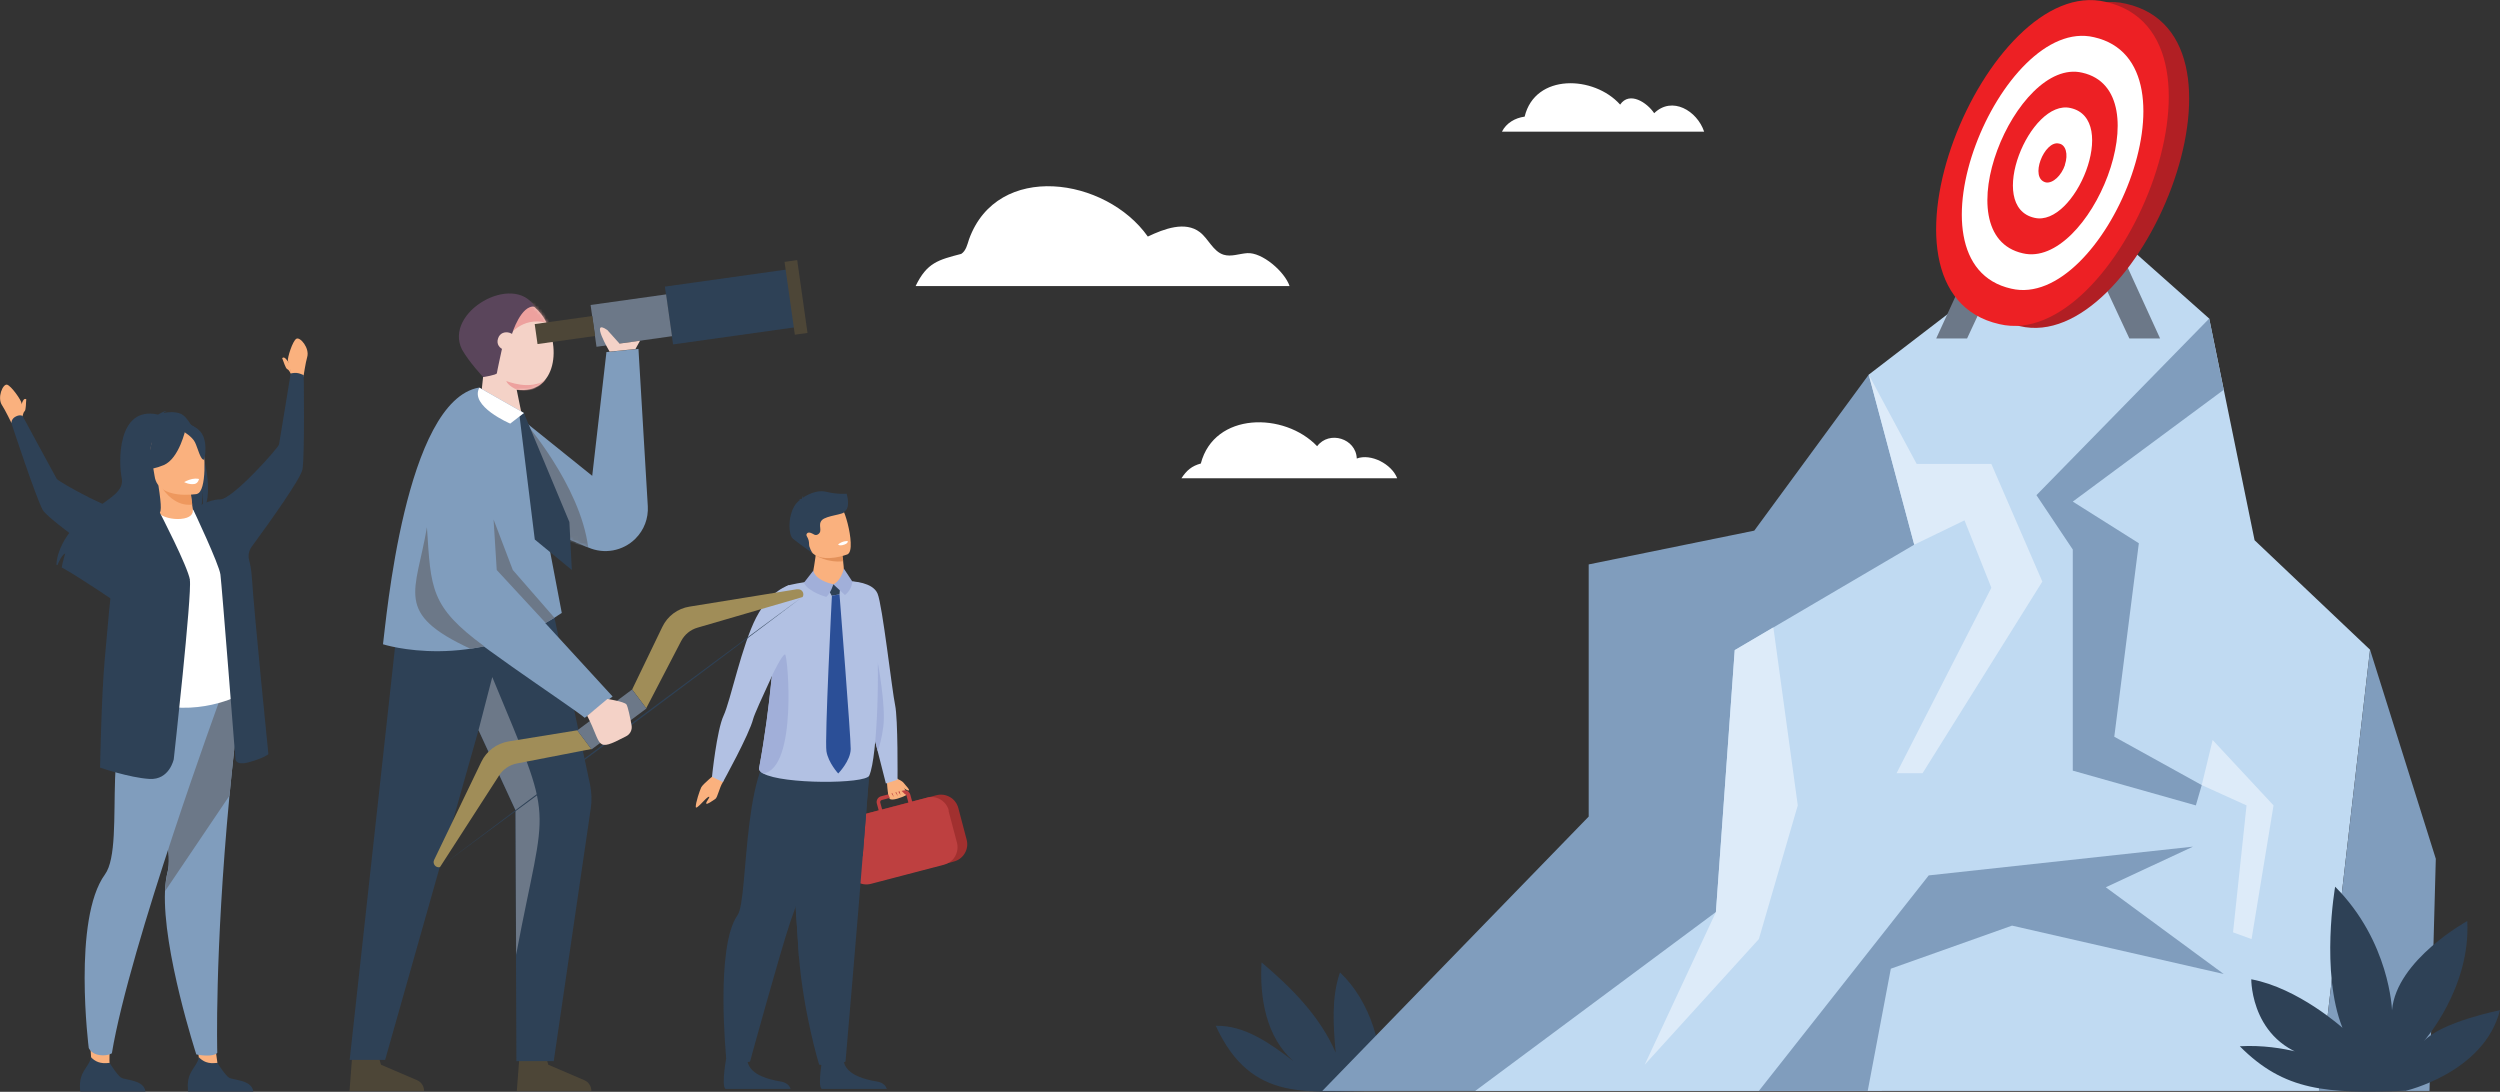 <svg width="790" height="345" viewBox="0 0 790 345" fill="none" xmlns="http://www.w3.org/2000/svg">
<rect x="0" y="0" width="790" height="345" fill="#333333" stroke="none"/>
<g clip-path="url(#clip0_64_25118)">
<path d="M283.618 246.054C283.618 246.054 287.384 250.712 286.204 251.345C285.025 251.978 281.893 253.154 281.167 252.43C280.441 251.706 280.214 246.189 280.214 246.189L283.618 246.054Z" fill="#FAB17E"/>
<path d="M283.437 246.099C283.437 246.099 284.979 246.642 285.569 247.41C286.159 248.224 287.521 249.445 287.203 249.762C286.885 250.078 284.934 248.586 284.934 248.586L283.437 246.054V246.099Z" fill="#FAB17E"/>
<path d="M269.324 183.738C269.324 183.738 273.589 223.217 273.952 224.347C274.043 224.573 274.361 225.839 274.86 227.648C275.541 230.226 276.494 233.889 277.356 237.416C278.717 242.707 279.942 247.591 279.942 247.591L283.618 246.37C283.618 246.37 283.8 227.196 282.847 222.764C281.894 218.332 278.853 191.199 277.31 187.581C275.767 183.918 269.278 183.738 269.278 183.738H269.324Z" fill="#B2C1E3"/>
<path d="M295.9 251.294L272.68 257.364C269.65 258.157 267.838 261.247 268.633 264.267L271.27 274.283C272.065 277.303 275.166 279.109 278.196 278.317L301.415 272.246C304.446 271.454 306.258 268.364 305.463 265.344L302.826 255.327C302.031 252.307 298.93 250.502 295.9 251.294Z" fill="#A1302F"/>
<path d="M299.727 256.183L302.404 266.313C302.904 268.258 302.314 270.293 301.043 271.649C300.589 272.102 300.09 272.509 299.5 272.78C299.137 272.961 298.774 273.097 298.366 273.232L275.222 279.292C272.182 280.106 269.051 278.252 268.28 275.222L265.602 265.092C264.831 262.062 266.646 258.942 269.686 258.173L277.673 256.093L277.083 253.922C276.811 252.927 277.401 251.887 278.444 251.616L279.307 251.39L284.162 250.124L285.387 249.807C285.887 249.671 286.386 249.762 286.794 249.988C287.248 250.259 287.52 250.666 287.656 251.119L288.246 253.289L292.875 252.068C292.875 252.068 293.238 251.978 293.419 251.933C295.28 251.616 297.095 252.294 298.366 253.561C299.046 254.239 299.546 255.098 299.818 256.093L299.727 256.183ZM278.762 255.822L287.066 253.651L286.476 251.48C286.386 251.119 285.977 250.892 285.614 250.983L283.527 251.526L279.715 252.52L278.671 252.792C278.671 252.792 278.535 252.837 278.49 252.882C278.217 253.018 278.081 253.334 278.172 253.651L278.762 255.822Z" fill="#BE4040"/>
<path d="M281.394 252.52C281.394 252.52 280.35 250.802 280.759 250.169C281.167 249.581 282.529 251.978 282.529 251.978C282.529 251.978 281.576 249.943 281.939 249.581C282.302 249.219 283.754 251.616 283.754 251.616C283.754 251.616 282.846 249.626 283.164 249.536C283.482 249.445 284.571 251.209 284.571 251.209C284.571 251.209 284.026 249.717 284.525 249.762C285.024 249.852 286.159 251.209 286.159 251.209L281.44 252.475L281.394 252.52Z" fill="#FAB17E"/>
<path d="M274.86 227.603C275.541 230.181 276.493 233.844 277.356 237.371C277.946 235.743 278.672 233.166 279.125 229.638C279.988 223.126 277.356 209.198 277.356 209.198L274.814 227.603H274.86Z" fill="#A1AFD9"/>
<path d="M226.214 244.426C226.214 244.426 222.084 247.772 221.585 248.812C221.086 249.852 219.815 253.696 219.861 254.963C219.906 256.184 222.992 252.114 223.899 251.797C224.807 251.48 222.946 253.47 223.173 253.922C223.4 254.375 225.306 252.928 226.032 252.475C226.758 252.023 227.303 248.903 228.392 247.23C229.481 245.556 226.168 244.516 226.168 244.516L226.214 244.426Z" fill="#FAB17E"/>
<path d="M280.169 344.095H259.658C258.206 343.101 260.066 333.378 260.066 333.378C260.066 333.378 265.648 331.252 266.646 335.548C267.599 339.845 273.771 341.201 277.038 341.744C279.261 342.106 279.987 343.327 280.214 344.05L280.169 344.095Z" fill="#2E4156"/>
<path d="M249.765 344.095H229.254C227.802 343.101 229.662 333.378 229.662 333.378C229.662 333.378 235.244 331.252 236.242 335.548C237.195 339.845 243.367 341.201 246.634 341.744C248.858 342.106 249.584 343.327 249.811 344.05L249.765 344.095Z" fill="#2E4156"/>
<path d="M274.633 245.059C274.633 245.059 273.725 256.5 272.636 270.293C271.184 289.015 267.191 335.413 267.191 335.413C267.191 335.413 264.604 337.629 258.841 336.408C258.841 336.408 253.94 320.399 252.442 302.129C252.442 301.813 252.397 301.541 252.397 301.225C251.036 282.638 248.903 243.476 248.903 243.476L274.678 245.059H274.633Z" fill="#2E4156"/>
<path d="M274.95 241.125C274.95 241.125 273.725 256.545 272.636 270.338L252.442 302.174C252.442 301.858 252.397 301.587 252.397 301.27C251.036 282.684 248.903 243.521 248.903 243.521L274.95 241.17V241.125Z" fill="#2E4156"/>
<path d="M269.097 241.124C269.097 241.124 254.439 277.438 249.765 291.231C246.453 301.044 237.014 335.458 237.014 335.458C237.014 335.458 232.93 336.679 229.481 334.282C229.481 334.282 225.987 299.145 233.066 289.196C236.832 283.95 234.019 234.522 249.221 234.115C264.423 233.708 269.097 241.124 269.097 241.124Z" fill="#2E4156"/>
<path d="M241.189 244.426C247.315 247.863 273.453 247.772 274.678 245.104C277.401 239.089 278.082 208.519 276.766 199.113C276.766 199.113 276.085 184.687 274.678 185.32C265.013 180.889 249.357 184.913 249.357 184.913C245.137 186.134 245.5 195.767 244.32 209.243C244.184 210.961 244.002 212.77 243.821 214.669C243.004 222.99 241.779 232.577 239.918 242.662C239.782 243.34 240.281 243.928 241.189 244.426Z" fill="#B2C1E3"/>
<path d="M256.572 183.285C256.754 185.863 260.112 185.592 264.151 184.642C268.189 183.738 266.737 181.341 266.737 181.341C266.737 181.341 266.692 179.487 266.419 177.316C266.329 176.502 266.193 175.688 266.056 174.829C265.966 174.422 265.92 174.015 265.83 173.653C265.285 171.392 257.707 173.563 257.797 174.196C257.934 175.824 256.754 181.25 256.572 183.285Z" fill="#FAB17E"/>
<path d="M265.285 187.808L265.602 184.235L261.11 185.094L262.834 188.26L265.285 187.808Z" fill="#2E4156"/>
<path d="M266.646 179.668L269.324 183.738C269.324 183.738 269.324 186.225 267.009 188.034L263.333 184.642C263.333 184.642 265.693 183.738 266.646 179.668Z" fill="#A1AFD9"/>
<path d="M263.333 184.642C263.333 184.642 262.562 187.355 261.11 188.622C261.11 188.622 255.392 187.084 254.031 184.145L257.026 180.301C257.026 180.301 257.162 183.195 263.379 184.642H263.333Z" fill="#A1AFD9"/>
<path d="M257.752 175.507C257.752 175.507 261.382 177.904 266.465 177.361C266.374 176.547 266.238 175.733 266.102 174.874C265.103 174.648 264.287 174.467 264.287 174.467L257.797 175.507H257.752Z" fill="#E3915A"/>
<path d="M255.438 172.749C257.207 177.633 263.742 176.412 266.51 175.598C267.281 175.371 267.781 175.191 267.781 175.191C268.643 174.784 268.915 173.336 268.824 171.437C268.688 167.729 267.191 162.483 266.374 161.217C265.103 159.318 262.97 157.373 256.663 160.086C250.355 162.8 253.169 166.508 255.483 172.794L255.438 172.749Z" fill="#FAB17E"/>
<path d="M250.537 170.216C252.533 171.844 256.799 174.829 256.799 174.829C256.799 174.829 256.3 174.286 255.755 172.658C255.71 172.477 255.664 172.206 255.664 171.935C255.664 171.121 255.483 170.352 255.075 169.674C254.802 169.267 254.712 168.814 255.075 168.498C255.619 168 256.527 168.498 257.162 168.86C257.57 169.131 258.07 169.131 258.478 168.86C260.157 167.819 258.296 165.92 259.703 164.383C261.11 162.845 267.055 162.619 266.828 161.624C268.87 160.493 267.599 156.243 267.554 156.016C267.554 156.016 264.604 156.288 260.974 155.383C258.024 154.66 254.712 156.559 253.668 157.328C253.668 157.147 253.668 156.876 253.849 156.604C253.849 156.604 253.396 157.057 253.396 157.554C253.35 157.599 253.35 157.644 253.35 157.644C253.35 157.644 252.76 157.644 252.397 157.871C252.397 157.871 252.669 157.78 252.76 157.961C252.76 157.961 252.76 157.961 252.806 157.961C248.812 160.765 248.903 168.86 250.537 170.216Z" fill="#2E4156"/>
<path d="M264.831 172.025C264.831 172.025 265.149 172.658 266.737 172.116C266.737 172.116 268.098 171.709 267.871 170.985C267.871 170.985 266.419 170.804 264.831 172.025Z" fill="white"/>
<path d="M265.285 187.808C265.285 187.808 268.87 232.939 268.824 236.693C268.779 240.446 264.876 244.426 264.876 244.426C264.876 244.426 261.745 241.034 261.155 237.416C260.565 233.799 262.88 188.26 262.88 188.26L265.33 187.808H265.285Z" fill="#2B4F97"/>
<path d="M249.357 184.913C249.357 184.913 243.594 186.315 239.01 195.043C234.427 203.816 230.842 221.453 228.664 226.111C226.486 230.769 224.988 245.466 224.988 245.466L228.437 247.139C228.437 247.139 236.787 232.08 238.012 227.151C238.693 224.483 248.903 203.138 248.903 203.138L249.402 184.913H249.357Z" fill="#B2C1E3"/>
<path d="M241.189 244.426C252.08 242.843 248.949 206.937 248.086 206.801C247.224 206.665 244.093 213.222 244.093 213.222L243.775 214.67C242.959 222.99 241.733 232.578 239.873 242.662C239.737 243.34 240.236 243.928 241.143 244.426H241.189Z" fill="#A1AFD9"/>
<path d="M63.258 337.267L62.079 328.675L67.116 324.469L68.704 335.865L63.258 337.267Z" fill="#FAB17E"/>
<path d="M80.003 344.955H59.446C59.446 344.955 58.947 341.834 60.036 339.483C61.08 337.222 62.668 335.82 62.804 334.056C64.12 335.413 65.709 336.272 68.704 335.865C69.067 336.453 71.063 339.618 72.288 340.478C73.65 341.427 79.594 341.111 80.048 344.955H80.003Z" fill="#2E4156"/>
<path d="M75.873 221.046C74.512 231.809 73.423 241.984 72.515 251.435C67.751 301.858 68.658 332.654 68.658 332.654C68.658 332.654 68.295 333.559 65.346 333.559C63.666 333.559 62.033 333.197 62.033 333.197C62.033 333.197 51.324 300.275 52.14 281.553C52.231 279.292 52.503 277.257 52.957 275.494C55.544 265.906 43.473 229.277 56.587 215.619C69.702 201.962 76.418 216.117 75.828 221.046H75.873Z" fill="#809DBD"/>
<path d="M75.874 221.046C74.512 231.809 73.423 241.984 72.515 251.435L52.186 281.553C52.276 279.292 52.549 277.257 53.002 275.494C55.589 265.906 43.518 229.277 56.633 215.619C69.747 201.962 76.463 216.117 75.874 221.046Z" fill="#6C7888"/>
<path d="M92.028 118.346C92.028 118.346 91.529 115.904 90.985 114.005C90.758 113.191 92.437 107.719 93.662 107.041C94.842 106.363 97.928 110.026 97.065 112.875C96.612 114.322 95.886 119.025 95.886 119.025L92.074 118.346H92.028Z" fill="#FAB17E"/>
<path d="M92.028 118.346C92.028 118.346 91.393 116.899 90.803 116.673C90.213 116.447 89.578 114.095 89.169 113.191C89.169 113.191 89.578 112.603 90.304 113.372C90.758 113.824 91.711 115.226 91.711 115.226L92.028 118.346Z" fill="#FAB17E"/>
<path d="M7.261 126.622C7.125 126.893 6.943 127.346 6.807 127.798C6.807 127.662 6.807 127.572 6.807 127.436C6.807 126.577 3.54 121.874 2.224 121.557C0.908 121.241 -0.998 125.672 0.681 128.114C1.543 129.381 3.63 133.677 3.63 133.677L7.079 131.913C7.079 131.913 7.261 130.375 7.76 129.968C8.259 129.561 8.168 127.165 8.304 126.17C8.304 126.17 7.715 125.718 7.261 126.667V126.622Z" fill="#FAB17E"/>
<path d="M28.816 334.689C28.543 331.931 28.453 324.65 28.453 324.65C28.453 324.65 35.895 322.298 35.623 323.926C34.261 331.886 34.624 335.865 34.624 335.865L31.629 337.674L28.816 334.735V334.689Z" fill="#FAB17E"/>
<path d="M69.656 220.549C69.656 220.549 40.977 298.873 35.35 332.835C35.35 332.835 34.034 333.74 31.584 333.423C28.816 333.107 28.044 331.162 28.044 331.162C28.044 331.162 22.871 290.462 33.172 276.308C40.251 266.585 30.131 223.94 46.604 220.503C63.077 217.066 69.656 220.503 69.656 220.503V220.549Z" fill="#809DBD"/>
<path d="M64.574 145.208V145.118C64.393 144.44 64.211 143.761 64.03 143.083C63.44 141.003 62.714 139.058 61.942 137.34C61.489 136.345 61.035 135.44 60.581 134.626C60.49 134.491 60.445 134.4 60.354 134.265C59.265 132.41 58.085 131.144 57.087 130.737C55.226 130.014 53.139 130.195 51.687 130.511C52.004 130.059 52.73 129.833 52.73 129.833C51.823 129.833 49.962 131.009 49.962 131.009C36.757 128.069 37.529 146.701 38.436 150.906C39.344 155.112 35.078 157.192 29.088 161.488C17.653 169.719 17.834 178.447 17.834 178.447C17.925 178.447 18.061 178.537 18.152 178.582C18.606 177.452 19.604 175.326 20.602 174.874C20.602 174.964 19.74 177.723 19.513 179.306C21.238 180.256 23.688 181.748 26.275 183.421C29.769 185.637 33.626 188.215 36.757 190.34C36.621 189.481 36.485 188.26 36.666 187.581L37.665 190.611L37.801 191.018C39.797 192.375 41.34 193.415 42.112 193.958C42.203 194.003 42.248 194.048 42.339 194.093C42.566 194.274 42.702 194.32 42.702 194.32C42.429 193.234 43.609 190.431 45.515 186.903C45.651 186.677 45.788 186.406 45.924 186.134C46.559 185.004 47.24 183.828 48.011 182.607C48.283 182.155 48.556 181.748 48.828 181.296C49.055 180.934 49.282 180.572 49.509 180.21C50.053 179.351 50.643 178.492 51.233 177.587C52.776 175.326 54.41 173.065 55.998 171.03C58.312 168.046 60.626 165.423 62.532 163.749C62.578 163.614 62.668 163.478 62.714 163.342C63.032 162.664 63.258 161.895 63.44 161.081C63.485 160.855 63.531 160.629 63.576 160.358C64.075 157.871 64.075 155.383 64.075 154.795C64.211 157.237 64.166 159.046 63.984 160.403C63.984 160.72 63.894 160.991 63.848 161.262C63.758 161.85 63.621 162.348 63.485 162.755C63.803 162.348 64.075 161.941 64.302 161.488C64.484 161.172 64.62 160.855 64.756 160.539C66.299 156.604 65.89 150.725 64.529 145.254L64.574 145.208Z" fill="#2E4156"/>
<path d="M62.078 164.066C62.078 164.066 58.403 166.779 55.226 166.418C52.231 166.056 49.826 162.619 49.871 162.619C51.051 162.212 51.142 160.493 50.053 153.348H50.597L60.081 153.846C60.081 153.846 60.308 156.785 60.717 159.499C61.034 161.805 61.534 163.93 62.078 164.111V164.066Z" fill="#FAB17E"/>
<path d="M60.127 153.801C60.127 153.801 60.354 156.74 60.763 159.453C55.589 160.086 52.141 155.79 50.643 153.348L60.127 153.801Z" fill="#EE985E"/>
<path d="M49.509 152.489C49.509 152.489 46.151 148.645 44.971 145.073C44.109 142.54 44.018 132.682 53.956 132.637C53.956 132.637 56.815 132.501 59.764 133.903C62.079 135.033 65.618 137.611 63.44 146.565L62.986 149.55L49.554 152.534L49.509 152.489Z" fill="#2E4156"/>
<path d="M77.053 219.011C77.053 219.011 64.665 226.337 49.145 222.584C48.964 222.584 36.349 220.549 36.349 220.549C36.575 219.961 38.209 210.238 38.391 209.695C41.159 202.595 46.196 164.157 50.371 162.257C51.46 163.433 54.5 164.202 57.132 163.976C60.172 163.704 61.171 162.393 60.899 160.991C64.257 162.574 66.798 164.021 66.798 164.021C69.838 168.588 76.963 218.966 76.963 218.966L77.053 219.011Z" fill="white"/>
<path d="M62.215 156.107C62.215 156.107 50.008 158.142 48.873 150.545C47.739 142.947 45.379 138.109 53.139 136.481C60.898 134.853 62.85 137.566 63.848 139.963C64.847 142.405 65.391 155.338 62.26 156.062L62.215 156.107Z" fill="#FAB17E"/>
<path d="M58.675 135.486C58.675 135.486 56.678 144.892 51.732 146.972C46.786 149.052 44.381 148.012 44.381 148.012C44.381 148.012 47.875 144.304 47.875 138.742C47.875 138.742 55.589 131.642 58.721 135.486H58.675Z" fill="#2E4156"/>
<path d="M57.949 136.345C57.949 136.345 60.762 137.973 61.624 139.782C62.532 141.636 63.394 145.57 64.529 145.254C64.529 145.254 66.162 138.832 62.804 135.847C59.265 132.682 57.949 136.345 57.949 136.345Z" fill="#2E4156"/>
<path d="M95.931 118.527C95.432 118.346 94.706 117.939 93.753 117.849C92.891 117.759 91.847 118.03 91.847 118.03C91.847 118.03 88.398 139.33 88.171 140.46C87.899 141.591 73.423 157.871 69.52 157.825C65.981 157.78 61.806 160.494 61.035 160.991C61.035 160.991 69.248 178.311 69.657 181.567C70.11 185.094 74.376 239.632 74.376 239.632C74.376 239.632 74.104 242.165 78.868 240.808C83.633 239.451 84.813 238.321 84.813 238.321C84.813 238.321 80.457 195.405 79.549 182.019C79.413 180.21 79.141 178.582 78.732 177.045C78.324 175.553 78.642 173.97 79.549 172.749C85.585 164.518 95.069 151.178 95.568 148.374C96.339 144.214 95.976 118.482 95.976 118.482L95.931 118.527Z" fill="#2E4156"/>
<path d="M45.924 344.955H25.367C25.367 344.955 24.868 341.834 25.957 339.483C27.001 337.222 28.589 335.82 28.725 334.056C30.041 335.413 31.629 336.272 34.624 335.865C34.987 336.453 36.984 339.618 38.209 340.478C39.571 341.427 45.515 341.111 45.969 344.955H45.924Z" fill="#2E4156"/>
<path d="M60.036 183.286C59.355 179.035 50.507 161.986 50.507 161.986C50.507 161.986 44.925 160.313 41.249 161.669C37.574 162.981 18.56 152.308 17.925 151.314C17.335 150.319 7.125 131.416 7.125 131.416C7.125 131.416 6.262 130.918 4.946 131.642C3.585 132.32 3.585 133.677 3.585 133.677C3.585 133.677 11.435 157.509 13.523 161.172C14.793 163.388 25.412 171.121 33.626 176.909C35.214 177.995 36.031 179.894 35.759 181.793C34.669 189.933 34.352 194.546 33.081 208.52C32.038 220.096 31.629 242.572 31.629 242.572C31.629 242.572 40.841 245.737 47.194 246.144C53.547 246.551 54.908 239.904 54.908 239.904C54.908 239.904 60.717 187.627 59.991 183.286H60.036Z" fill="#2E4156"/>
<path d="M58.221 152.354C58.221 152.354 59.719 153.213 61.443 152.941C62.623 152.761 62.895 151.359 62.895 151.359C62.895 151.359 62.078 151.087 60.717 151.359C59.401 151.63 58.176 152.354 58.176 152.354H58.221Z" fill="white"/>
<path d="M407.411 90.399H289.335C292.92 82.938 296.551 82.124 303.766 80.224C305.263 79.229 305.672 77.285 306.216 75.612C315.156 50.875 349.508 56.03 362.713 74.752C367.932 72.265 374.512 69.823 379.14 73.35C381.908 75.476 383.315 79.456 386.673 80.496C389.033 81.219 391.574 80.179 394.07 79.998C398.835 79.636 406.004 85.877 407.502 90.399H407.411Z" fill="white"/>
<path d="M538.465 41.605H474.617C475.979 38.891 478.747 37.263 481.787 36.856C485.1 23.109 503.75 23.832 511.964 33.057C514.914 28.716 520.495 32.424 522.719 35.771C528.391 30.254 536.287 35.002 538.511 41.605H538.465Z" fill="white"/>
<path d="M441.491 151.133H373.332C374.965 148.645 376.599 147.244 379.458 146.475C383.723 130.15 405.868 130.15 416.215 141.003C420.026 135.938 428.512 138.561 428.739 144.892C433.232 143.219 439.766 146.656 441.491 151.087V151.133Z" fill="white"/>
<path d="M435.818 344.729C413.356 344.638 395.613 348.934 384.177 324.153C393.344 323.926 401.421 329.76 408.727 335.322C400.196 327.861 397.972 315.425 398.653 304.119C408.137 312.123 417.168 321.213 422.069 332.609C421.342 324.107 420.662 315.334 423.43 307.285C432.869 316.103 437.997 331.976 435.864 344.683L435.818 344.729Z" fill="#2E4156"/>
<path d="M590.515 118.392L554.348 167.684L502.026 178.356V258.038L417.848 344.729H594.644L632.218 172.116L590.515 118.392Z" fill="#809DBD"/>
<path d="M658.946 65.889L590.515 118.392L604.9 172.116L548.176 205.444L542.232 288.201L466.177 344.729H732.777L748.932 205.309L712.448 170.714L698.108 100.665L658.946 65.889Z" fill="#C0DAF2"/>
<path d="M698.108 100.665L643.517 156.469L654.998 173.653V243.521L693.888 254.51L695.748 248.089L668.112 232.804L675.872 171.663L654.998 158.504L702.691 123.185L698.108 100.665Z" fill="#809DBD"/>
<path d="M555.8 344.729L609.483 276.624L692.98 267.534L665.435 280.378L702.691 307.782L635.803 292.497L597.503 306.109L590.197 344.729H555.8Z" fill="#809DBD"/>
<path d="M604.9 172.116L620.782 164.428L629.268 185.727L599.318 244.335H607.532L645.378 183.783L629.268 146.61H605.671L590.515 118.392L604.9 172.116Z" fill="#DDEBF9"/>
<path d="M695.748 248.089L699.197 233.844L718.437 254.51L711.494 296.748L705.641 294.622L709.906 254.51L695.748 248.089Z" fill="#DDEBF9"/>
<path d="M560.383 198.254L568.097 254.51L555.8 296.748L519.724 336.453L542.232 288.201L548.176 205.444L560.383 198.254Z" fill="#DDEBF9"/>
<path d="M748.932 205.309L769.716 271.378L767.719 344.729H732.777L748.932 205.309Z" fill="#809DBD"/>
<path d="M760.05 344.729C760.05 344.729 784.963 339.031 790 319.223C790 319.223 771.531 322.886 765.949 328.991C765.949 328.991 780.788 312.259 779.653 291.05C779.653 291.05 757.282 303.305 755.875 319.223C755.875 319.223 755.194 297.562 737.905 280.197C737.905 280.197 733.186 307.194 740.219 324.786C740.219 324.786 726.243 312.214 711.404 309.455C711.404 309.455 711.131 331.207 733.503 334.825C733.503 334.825 722.022 329.805 707.773 330.619C721.886 344.819 735.228 345.633 760.095 344.683L760.05 344.729Z" fill="#2E4156"/>
<path d="M663.121 64.351L682.588 106.95H672.877L656.45 71.722L663.121 64.351Z" fill="#6C7888"/>
<path d="M631.356 64.351L611.843 106.95H621.599L638.026 71.722L631.356 64.351Z" fill="#6C7888"/>
<path d="M671.788 1.176C634.26 -7.733 592.647 92.796 638.253 103.061C675.781 111.97 717.394 11.441 671.788 1.176Z" fill="#B11F24"/>
<path d="M631.809 102.428C586.204 92.163 627.816 -8.366 665.344 0.588C710.95 10.853 669.338 111.382 631.809 102.428Z" fill="#ED2024"/>
<path d="M635.53 91.213C599.953 83.209 632.399 4.794 661.714 11.758C697.291 19.762 664.845 98.177 635.53 91.213Z" fill="white"/>
<path d="M639.206 80.043C613.658 74.3 636.983 17.953 657.993 22.973C683.541 28.716 660.217 85.063 639.206 80.043Z" fill="#ED2024"/>
<path d="M642.882 68.828C627.362 65.346 641.52 31.113 654.317 34.143C669.837 37.625 655.679 71.858 642.882 68.828Z" fill="white"/>
<path d="M652.547 52.096C651.413 55.487 648.736 57.975 646.557 57.658C641.067 56.437 646.058 44.272 650.596 45.358C652.774 45.674 653.636 48.704 652.502 52.096H652.547Z" fill="#ED2024"/>
<path d="M172.213 332.79L173.256 336.453L184.646 341.337C186.008 341.925 186.87 343.236 186.87 344.728H163.318L164.226 332.79H172.167H172.213Z" fill="#4D4637"/>
<path d="M119.346 332.79L120.39 336.453L131.78 341.337C133.142 341.925 134.004 343.236 134.004 344.728H110.452L111.36 332.79H119.301H119.346Z" fill="#4D4637"/>
<path d="M163.409 131.28L187.142 150.364L191.635 111.246L201.754 110.251L204.704 159.951C204.931 163.795 203.524 167.503 200.801 170.216C196.854 174.15 190.909 175.236 185.826 172.975L154.424 159.679L163.409 131.28Z" fill="#809DBD"/>
<mask id="mask0_64_25118" style="mask-type:luminance" maskUnits="userSpaceOnUse" x="154" y="110" width="51" height="65">
<path d="M163.409 131.28L187.142 150.364L191.635 111.246L201.754 110.251L204.704 159.951C204.931 163.795 203.524 167.503 200.801 170.216C196.854 174.15 190.909 175.236 185.826 172.975L154.424 159.679L163.409 131.28Z" fill="white"/>
</mask>
<g mask="url(#mask0_64_25118)">
<path d="M165.315 132.727C165.315 132.727 183.331 153.122 185.872 172.975L163.137 166.553L165.315 132.772" fill="#6C7888"/>
</g>
<path d="M186.462 247.953L174.981 194.139H125.972L110.498 334.915H121.706L151.202 230.769L162.865 256.003L163.182 335.322H174.981L186.689 255.415C187.052 252.928 186.961 250.44 186.462 247.953Z" fill="#2E4156"/>
<path d="M151.202 230.769L155.559 213.946C175.661 262.56 172.666 250.847 163.091 301.722L162.91 256.048L151.248 230.814L151.202 230.769Z" fill="#6C7888"/>
<path d="M151.565 129.38L152.881 116.99C140.856 103.016 159.643 84.565 171.26 99.579C177.84 108.985 175.888 124.768 163.273 123.14L165.224 132.727L151.52 129.38H151.565Z" fill="#F4D2C7"/>
<mask id="mask1_64_25118" style="mask-type:luminance" maskUnits="userSpaceOnUse" x="149" y="93" width="26" height="40">
<path d="M151.565 129.38L152.881 116.99C140.856 103.016 159.643 84.565 171.26 99.579C177.84 108.985 175.888 124.768 163.273 123.14L165.224 132.727L151.52 129.38H151.565Z" fill="white"/>
</mask>
<g mask="url(#mask1_64_25118)">
<path d="M163.318 123.14C163.318 123.14 160.55 121.964 159.96 120.381C159.96 120.381 167.766 123.637 172.53 119.884C172.53 119.884 169.399 124.858 163.273 123.14" fill="#EDA19E"/>
<path d="M161.14 105.775C161.14 105.775 165.542 99.308 174.3 102.428C174.3 102.428 170.307 95.735 168.537 95.012C166.767 94.288 162.275 99.127 162.275 99.127L161.14 105.82V105.775Z" fill="#EDA19E"/>
</g>
<path d="M161.821 105.413C161.821 105.413 164.68 96.188 168.991 96.911C162.275 86.013 140.13 98.584 145.984 110.433C148.343 114.593 152.7 119.16 152.7 119.16C152.7 119.16 156.965 118.482 157.011 117.939C157.056 117.397 158.599 110.342 158.599 110.342L161.866 105.413H161.821Z" fill="#5A455B"/>
<path d="M162.955 108.714C161.866 112.332 156.194 110.568 157.373 106.996C158.463 103.378 164.135 105.141 162.955 108.714Z" fill="#F4D2C7"/>
<path d="M177.522 193.686L165.497 130.466L151.429 122.461C127.923 126.486 121.978 196.671 121.025 203.59C121.025 203.59 149.478 212.725 177.522 193.686Z" fill="#809DBD"/>
<path d="M165.542 130.511L164.181 131.551L168.991 170.487L180.699 180.12L179.927 164.97L165.542 130.511Z" fill="#2E4156"/>
<path d="M249.647 85.015L210.104 90.567L212.688 108.837L252.23 103.285L249.647 85.015Z" fill="#2E4156"/>
<path d="M210.486 93.026L186.625 96.376L188.493 109.587L212.354 106.236L210.486 93.026Z" fill="#6C7888"/>
<path d="M187.165 99.854L168.967 102.409L169.859 108.723L188.058 106.168L187.165 99.854Z" fill="#4D4637"/>
<path d="M251.916 82.194L247.917 82.755L251.171 105.772L255.17 105.211L251.916 82.194Z" fill="#4D4637"/>
<path d="M251.943 186.18L217.863 191.697C214.142 192.285 210.921 194.681 209.287 198.118L199.757 217.88L204.204 223.805L215.232 202.595C216.321 200.515 218.181 198.978 220.405 198.344L253.622 188.667C254.348 187.491 253.35 185.999 251.988 186.225L251.943 186.18Z" fill="#A08D58"/>
<path d="M137.18 271.74L152.11 240.718C153.743 237.326 156.965 234.929 160.686 234.296L182.423 230.769L186.87 236.693L163.318 241.26C161.004 241.713 159.007 243.069 157.737 245.014L139.041 274.001C137.725 274.363 136.59 272.961 137.18 271.74Z" fill="#A08D58"/>
<path d="M204.266 223.89L199.754 217.878L182.42 230.796L186.931 236.808L204.266 223.89Z" fill="#6C7888"/>
<path d="M253.622 188.576C217.092 216.162 175.934 246.823 139.041 273.956C175.57 246.37 216.729 215.71 253.622 188.576Z" fill="#2E4156"/>
<path d="M165.542 130.511L161.231 133.858C161.231 133.858 148.298 128.386 151.475 122.507L165.542 130.511Z" fill="white"/>
<path d="M192.633 111.111C192.633 111.111 186.28 100.393 191.907 104.282L195.764 108.578L202.253 107.674L200.801 110.297L192.588 111.111H192.633Z" fill="#F4D2C7"/>
<path d="M154.424 140.234L156.92 180.12L193.586 220.096L184.783 226.834C180.109 222.945 143.17 198.842 140.811 193.958C133.731 186.18 135.229 160.267 133.686 150.59L154.424 140.234Z" fill="#809DBD"/>
<path d="M153.017 204.223C135.91 191.651 136.182 186.044 134.911 166.598C131.417 187.31 124.383 193.777 148.706 205.037L153.063 204.268L153.017 204.223Z" fill="#6C7888"/>
<path d="M172.44 196.852L156.966 180.12L155.967 164.156L162.048 180.12L175.208 195.224L172.44 196.852Z" fill="#6C7888"/>
<path d="M191.953 220.865C191.953 220.865 197.171 221.679 197.943 222.583C198.396 223.171 199.122 226.699 199.576 229.186C199.849 230.633 199.122 232.08 197.761 232.713C187.823 237.914 190.41 235.427 185.554 226.201L191.953 220.865Z" fill="#F4D2C7"/>
</g>
<defs>
<clipPath id="clip0_64_25118">
<rect width="790" height="345" fill="white"/>
</clipPath>
</defs>
</svg>

